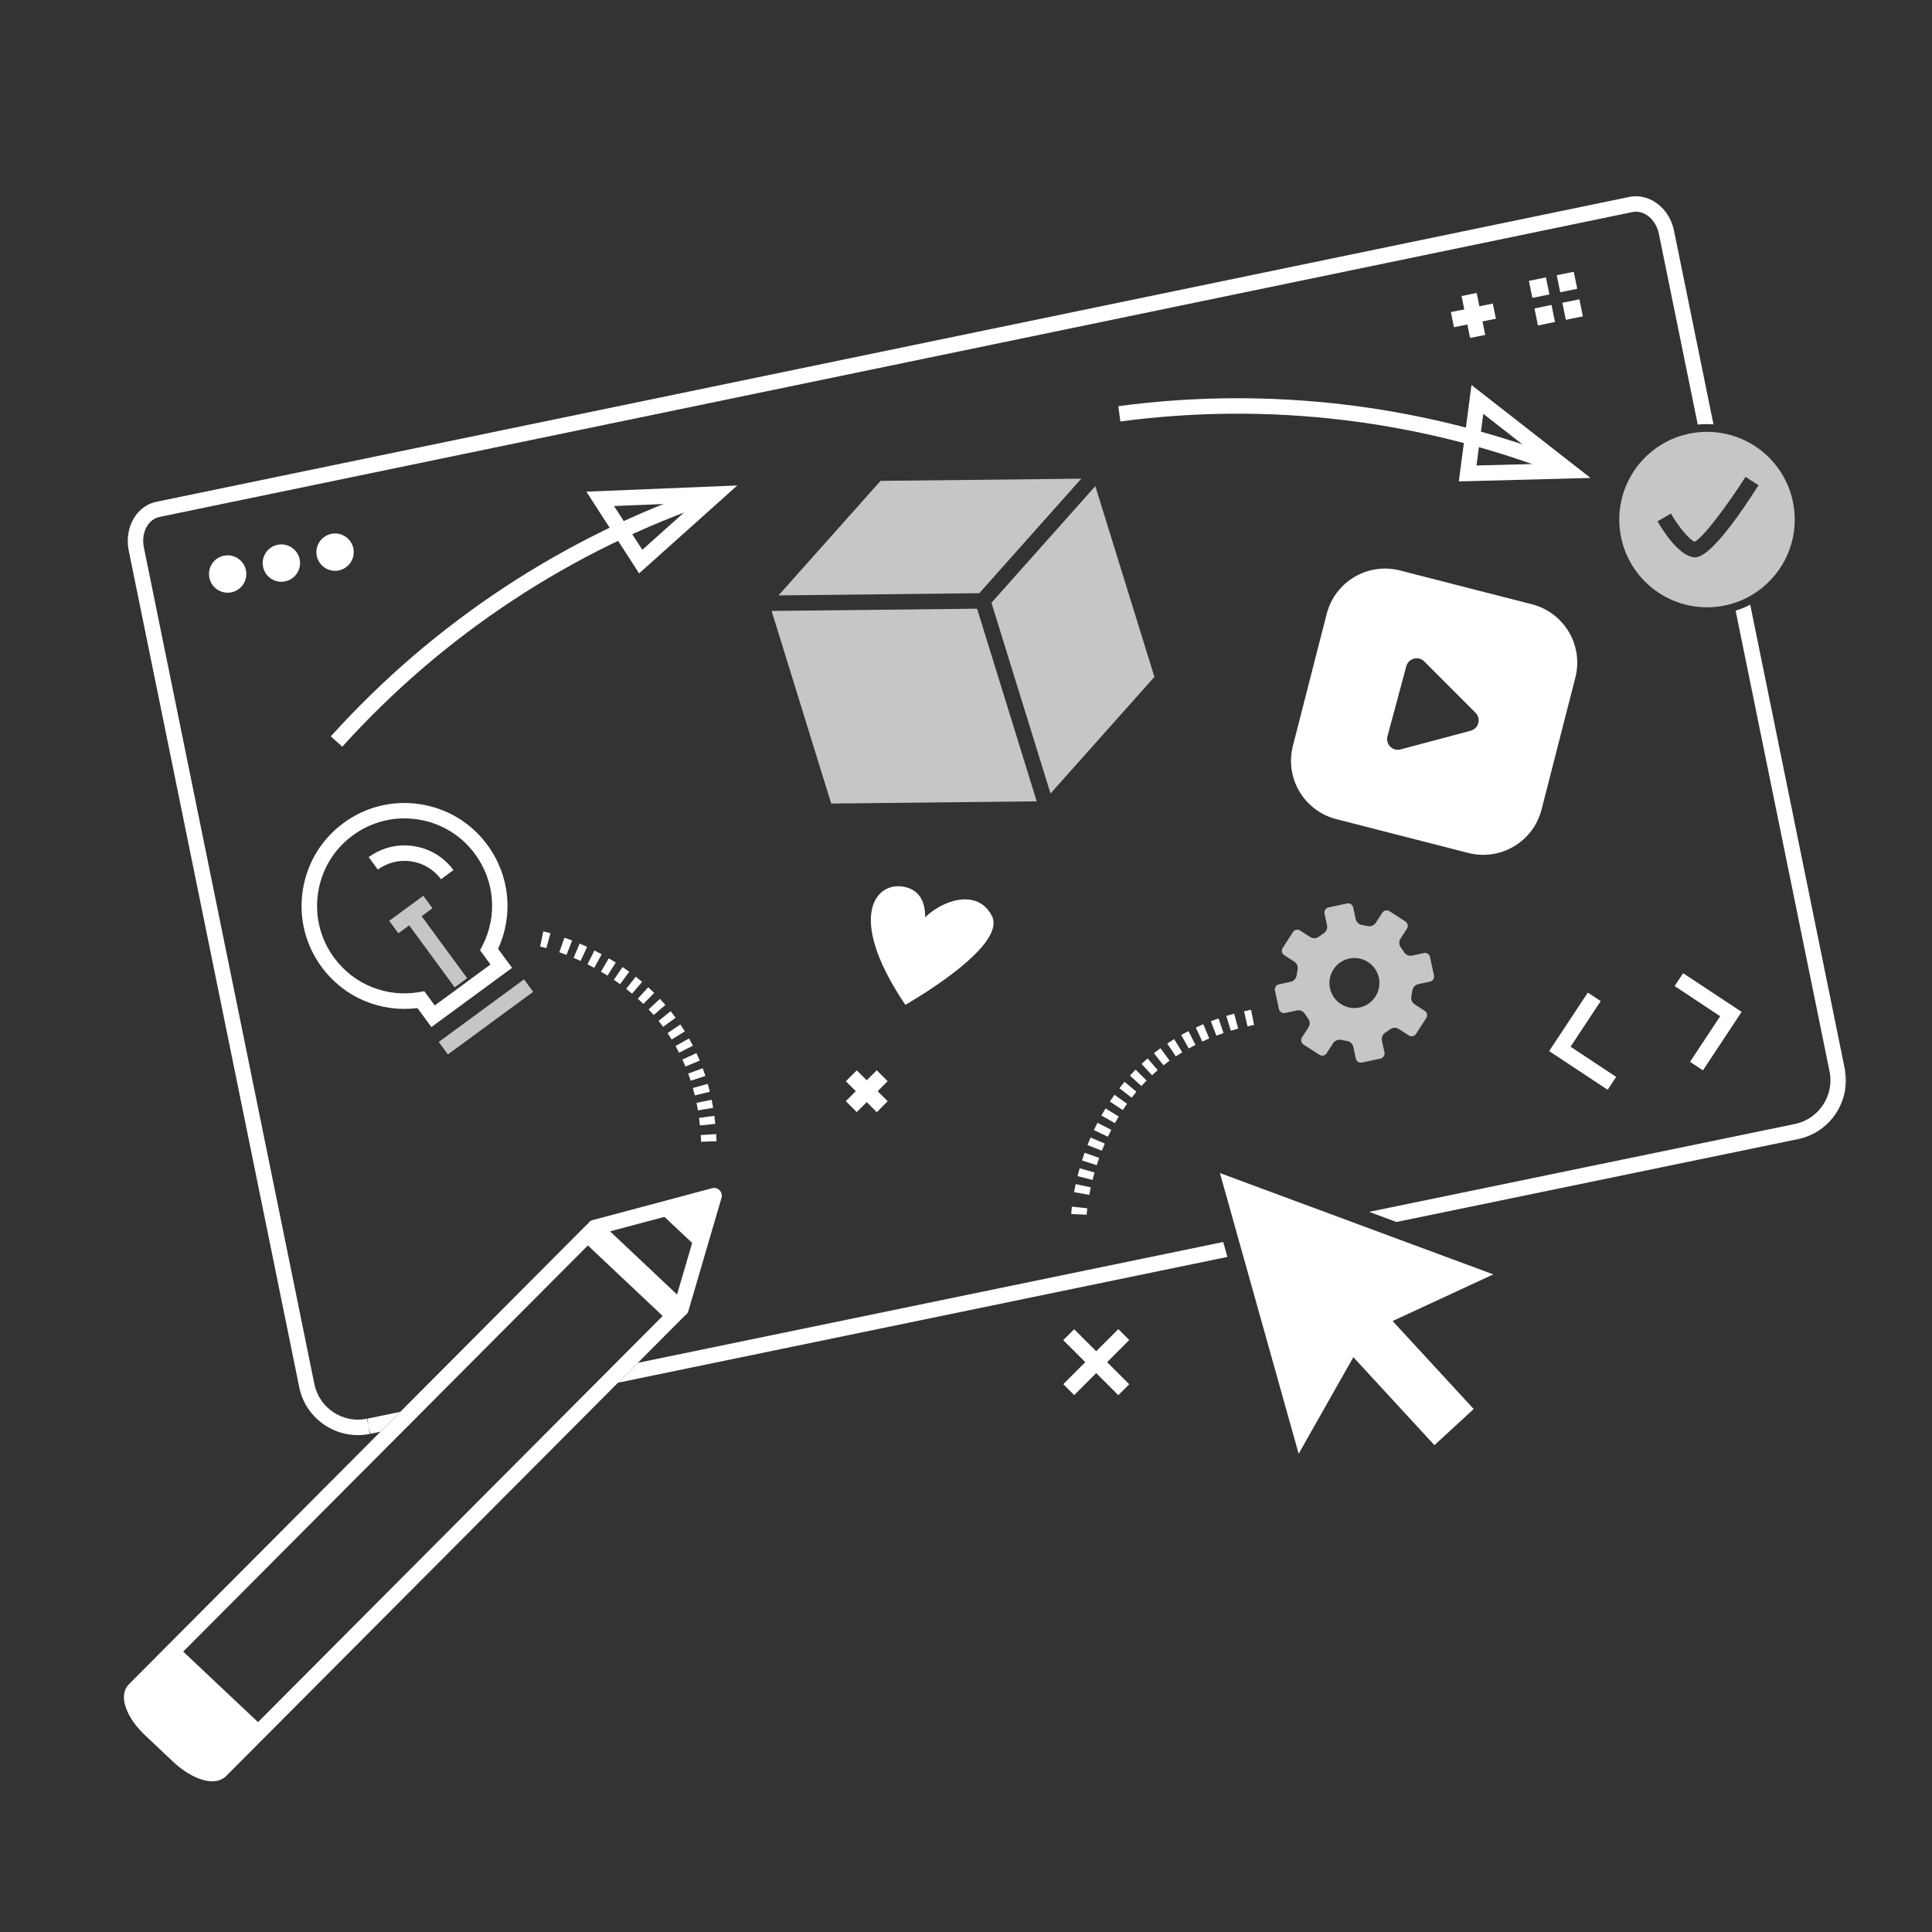<?xml version="1.0" encoding="UTF-8"?>
<svg id="Warstwa_1" data-name="Warstwa 1" xmlns="http://www.w3.org/2000/svg" viewBox="0 0 500 500">
  <rect x="0" y="0" width="500" height="500" fill="#333333" stroke="none"/>
  <defs>
    <style>
      .cls-1 {
        fill: #fff;
      }

      .cls-2 {
        fill: none;
      }

      .cls-3 {
        fill: #c6c6c6;
      }
    </style>
  </defs>
  <path class="cls-2" d="M477.41,276.52c.04.18.07.37.1.55V51H33.26v407.98h444.25v-176.87c-1.01,6.12-5.67,11.31-12.07,12.67h-.01l-104.03,21.47-7.07-2.62,110.28-22.76c6.15-1.32,10.13-7.39,8.88-13.56l-24.71-121.25c1.31-.41,2.57-.95,3.76-1.6l24.87,122.06ZM256.59,156h0s26.88-30.19,26.88-30.19l15.29,49.37-26.89,30.18-15.28-49.36ZM253.44,153.52l-51.96.57,26.4-29.64,51.95-.57-26.39,29.64ZM252.87,157.53l15.43,49.85-53.18.58-15.43-49.85,53.18-.58ZM159.95,357.84l5.11-5.14h.01l151.5-31.27,1.08,3.86-157.7,32.55Z"/>
  <path class="cls-1" d="M477.51,277.07v5.04c.27-1.63.29-3.33,0-5.04Z"/>
  <path class="cls-1" d="M443.45,109.83c-1.23-.1-2.58-.09-3.84.03-.08.01-.15.01-.23.03l-10.07-49.4c-.76-3.7-3.81-6.22-6.81-5.61L41.3,133.78c-3,.61-4.83,4.12-4.08,7.83l44.14,216.58c1.26,6.22,7.36,10.25,13.57,8.99l.53,1.93-.41-1.96,8.53-1.76-5.12,5.14-2.6.54-.53-1.93.39,1.96c-1.04.21-2.08.31-3.12.31-3.01,0-5.96-.88-8.53-2.58-3.45-2.29-5.81-5.78-6.63-9.84l-44.14-216.58c-.02-.08-.03-.16-.04-.24-.27-1.48-.26-2.94,0-4.31.71-3.99,3.45-7.23,7.24-8L421.5,51l.19-.04c1.2-.24,2.41-.22,3.56.04,3.8.84,7.06,4.19,7.98,8.69l10.22,50.14Z"/>
  <polygon class="cls-1" points="317.65 325.29 159.95 357.84 165.06 352.7 165.07 352.7 316.57 321.43 317.65 325.29"/>
  <path class="cls-1" d="M477.51,277.07v5.04c-1.01,6.12-5.67,11.31-12.07,12.67h-.01l-104.03,21.47-7.07-2.62,110.28-22.76c6.15-1.32,10.13-7.39,8.88-13.56l-24.31-119.28c.07-.02.13-.04.2-.06,1.22-.38,2.43-.87,3.58-1.47l24.45,120.02c.04.18.07.37.1.55Z"/>
  <path id="Path_1160" data-name="Path 1160" class="cls-1" d="M63.65,147.59c.53,2.62-1.15,5.17-3.77,5.7-2.62.53-5.17-1.15-5.7-3.77-.53-2.61,1.15-5.17,3.77-5.7,2.61-.54,5.17,1.15,5.7,3.76,0,0,0,0,0,0h0Z"/>
  <path id="Path_1161" data-name="Path 1161" class="cls-1" d="M77.55,144.76c.53,2.62-1.15,5.17-3.77,5.7s-5.17-1.15-5.7-3.77c-.53-2.61,1.15-5.17,3.77-5.7,2.61-.53,5.17,1.15,5.7,3.77,0,0,0,0,0,0h0Z"/>
  <path id="Path_1162" data-name="Path 1162" class="cls-1" d="M91.45,141.93c.53,2.61-1.16,5.17-3.77,5.7-2.61.53-5.17-1.16-5.7-3.77-.53-2.61,1.15-5.16,3.77-5.7,2.61-.54,5.17,1.15,5.7,3.76,0,0,0,0,0,0h0Z"/>
  <polygon class="cls-1" points="416.05 282.03 400.92 272.02 410.93 256.88 414.26 259.08 406.46 270.89 418.26 278.7 416.05 282.03"/>
  <polygon class="cls-1" points="440.72 277.01 437.38 274.8 445.18 263 433.39 255.19 435.59 251.86 450.73 261.87 440.72 277.01"/>
  <rect class="cls-1" x="379.31" y="76.09" width="4" height="11.08" transform="translate(-8.62 77.74) rotate(-11.51)"/>
  <rect class="cls-1" x="375.77" y="79.63" width="11.08" height="4" transform="translate(-8.62 77.79) rotate(-11.52)"/>
  <rect id="Rectangle_195" data-name="Rectangle 195" class="cls-1" x="396.08" y="72.19" width="4.5" height="4.5" transform="translate(-6.84 81.05) rotate(-11.52)"/>
  <rect id="Rectangle_196" data-name="Rectangle 196" class="cls-1" x="397.53" y="79.33" width="4.5" height="4.5" transform="translate(-8.24 81.48) rotate(-11.52)"/>
  <rect id="Rectangle_197" data-name="Rectangle 197" class="cls-1" x="403.28" y="70.73" width="4.5" height="4.5" transform="translate(-6.4 82.46) rotate(-11.52)"/>
  <rect id="Rectangle_198" data-name="Rectangle 198" class="cls-1" x="404.74" y="77.87" width="4.5" height="4.5" transform="translate(-7.8 82.89) rotate(-11.52)"/>
  <rect class="cls-1" x="218.66" y="280.39" width="11.31" height="4" transform="translate(-133.98 241.33) rotate(-45)"/>
  <rect class="cls-1" x="222.32" y="276.74" width="4" height="11.31" transform="translate(-133.98 241.35) rotate(-45)"/>
  <rect class="cls-1" x="273.63" y="350.51" width="20.15" height="4" transform="translate(-166.16 303.86) rotate(-45)"/>
  <rect class="cls-1" x="281.71" y="342.43" width="4" height="20.15" transform="translate(-166.17 303.89) rotate(-45)"/>
  <path id="Path_1165" data-name="Path 1165" class="cls-3" d="M368.5,246.65l-3.1.67c-.78.14-1.57-.21-2-.87l-.88-1.28c-.46-.64-.51-1.49-.12-2.17l1.72-2.67c.4-.62.22-1.45-.4-1.85l-4.13-2.67c-.62-.4-1.45-.22-1.85.4l-1.72,2.67c-.46.64-1.25.95-2.02.79l-1.52-.28c-.78-.12-1.41-.69-1.61-1.45l-.67-3.1c-.16-.72-.87-1.18-1.6-1.03l-4.8,1.04c-.72.17-1.17.87-1.02,1.59l.67,3.1c.13.78-.21,1.56-.87,1.99l-1.28.89c-.63.47-1.48.51-2.16.11l-2.67-1.72c-.62-.39-1.44-.21-1.85.4l-2.66,4.14c-.39.62-.22,1.44.4,1.85l2.67,1.72c.64.46.95,1.25.8,2.02l-.28,1.52c-.12.78-.69,1.41-1.46,1.61l-3.11.67c-.72.16-1.18.87-1.03,1.59l1.04,4.8c.16.72.87,1.18,1.59,1.03l3.11-.67c.78-.13,1.56.21,1.99.87l.88,1.28c.46.64.51,1.49.11,2.17l-1.72,2.67c-.39.62-.22,1.45.4,1.85l4.13,2.66c.62.4,1.45.22,1.85-.4l1.72-2.67c.46-.64,1.25-.95,2.02-.8l1.53.28c.78.12,1.42.69,1.62,1.46l.67,3.1c.15.72.86,1.18,1.58,1.03l4.8-1.04c.72-.16,1.18-.87,1.03-1.6l-.67-3.1c-.13-.78.21-1.56.87-2l1.27-.88c.64-.46,1.49-.51,2.17-.11l2.67,1.72c.62.4,1.45.22,1.85-.4l2.66-4.13c.4-.62.22-1.45-.4-1.85l-2.67-1.72c-.64-.46-.95-1.25-.79-2.03l.27-1.53c.12-.78.7-1.42,1.46-1.61l3.1-.67c.72-.16,1.18-.87,1.03-1.59l-1.04-4.8c-.16-.72-.87-1.18-1.59-1.03h0ZM351.9,260.73c-3.49.76-6.94-1.46-7.7-4.95-.76-3.49,1.46-6.94,4.95-7.7s6.94,1.46,7.7,4.95h0c.75,3.5-1.46,6.94-4.95,7.7h0Z"/>
  <path class="cls-1" d="M281.24,314.36l-4-.17s.03-.69.16-1.91l3.98.43c-.11,1.02-.14,1.61-.14,1.65Z"/>
  <path class="cls-1" d="M281.91,309.24l-3.94-.72c.12-.65.25-1.34.41-2.07l3.91.84c-.15.69-.28,1.34-.39,1.95ZM282.75,305.36l-3.88-.97c.16-.66.35-1.34.54-2.04l3.85,1.09c-.19.66-.36,1.3-.51,1.92ZM283.83,301.54l-3.81-1.21c.21-.65.43-1.32.67-2l3.77,1.34c-.23.64-.44,1.27-.63,1.88ZM285.16,297.8l-3.72-1.46c.25-.64.52-1.3.8-1.96l3.67,1.58c-.27.62-.52,1.23-.75,1.83ZM286.72,294.17l-3.62-1.7c.3-.63.61-1.26.93-1.9l3.56,1.83c-.31.6-.6,1.19-.87,1.78ZM288.53,290.65l-3.49-1.95c.34-.61.7-1.22,1.07-1.83l3.42,2.08c-.34.57-.67,1.14-.99,1.7ZM290.57,287.28l-3.34-2.2c.38-.58.79-1.17,1.2-1.75l3.25,2.33c-.39.54-.76,1.08-1.11,1.62ZM292.86,284.07l-3.16-2.45c.43-.55.87-1.1,1.33-1.65l3.07,2.57c-.42.51-.84,1.02-1.24,1.53ZM295.39,281.06l-2.96-2.69c.47-.52.96-1.03,1.46-1.54l2.85,2.81c-.46.47-.91.95-1.35,1.43ZM298.15,278.26l-2.73-2.92c.51-.48,1.04-.95,1.58-1.42l2.61,3.03c-.5.43-.99.87-1.46,1.31ZM301.12,275.7l-2.48-3.14c.55-.44,1.11-.86,1.69-1.29l2.35,3.23c-.53.39-1.05.79-1.56,1.19ZM304.3,273.39l-2.22-3.32c.58-.39,1.18-.77,1.79-1.15l2.09,3.41c-.56.34-1.12.7-1.65,1.06ZM307.65,271.34l-1.95-3.49c.61-.34,1.23-.67,1.87-1l1.82,3.56c-.59.3-1.17.61-1.74.93ZM311.15,269.55l-1.68-3.63c.63-.29,1.28-.58,1.94-.86l1.55,3.69c-.61.26-1.21.52-1.8.8ZM314.79,268.02l-1.42-3.74c.65-.25,1.31-.48,1.99-.71l1.29,3.79c-.63.21-1.25.44-1.86.67ZM318.53,266.75l-1.16-3.83c.67-.2,1.34-.39,2.03-.58l1.04,3.86c-.65.17-1.28.35-1.9.54Z"/>
  <path class="cls-1" d="M322.85,265.61l-.89-3.9c.59-.13,1.2-.26,1.81-.38l.78,3.92c-.57.11-1.14.23-1.7.36Z"/>
  <path class="cls-1" d="M141.39,245.37c-.99-.27-1.56-.4-1.6-.4l.81-3.92s.67.14,1.86.47l-1.07,3.85Z"/>
  <path class="cls-1" d="M181.15,291.28c-.07-.67-.15-1.32-.24-1.97l3.96-.54c.09.69.18,1.39.25,2.09l-3.98.41ZM180.62,287.36c-.11-.66-.23-1.31-.37-1.94l3.92-.8c.14.68.27,1.37.39,2.08l-3.94.67ZM179.82,283.49c-.16-.64-.32-1.28-.5-1.91l3.85-1.09c.19.67.37,1.35.54,2.05l-3.89.95ZM178.75,279.7c-.2-.63-.42-1.25-.64-1.86l3.75-1.38c.24.66.47,1.33.69,2l-3.8,1.23ZM177.39,276.01c-.25-.61-.51-1.21-.78-1.8l3.63-1.67c.29.64.58,1.29.85,1.95l-3.7,1.52ZM175.75,272.44c-.3-.59-.61-1.16-.92-1.73l3.49-1.96c.34.61.68,1.24,1,1.88l-3.57,1.81ZM173.83,269.02c-.35-.56-.7-1.11-1.06-1.65l3.31-2.24c.39.58.78,1.18,1.15,1.79l-3.41,2.1ZM171.64,265.76c-.39-.53-.79-1.05-1.2-1.56l3.12-2.5c.44.55.87,1.11,1.29,1.68l-3.22,2.37ZM169.18,262.69c-.43-.5-.87-.99-1.32-1.46l2.92-2.73c.48.51.95,1.04,1.42,1.57l-3.02,2.62ZM166.49,259.82c-.47-.47-.95-.92-1.43-1.36l2.7-2.95c.52.47,1.03.96,1.54,1.46l-2.81,2.85ZM163.58,257.16c-.51-.43-1.02-.85-1.53-1.25l2.48-3.14c.55.43,1.09.88,1.64,1.34l-2.59,3.05ZM160.48,254.71c-.54-.4-1.08-.78-1.61-1.14l2.25-3.3c.57.39,1.15.8,1.73,1.22l-2.37,3.22ZM157.22,252.49c-.57-.36-1.13-.7-1.69-1.03l2.03-3.45c.6.35,1.2.72,1.8,1.1l-2.14,3.38ZM153.8,250.48c-.59-.32-1.18-.63-1.76-.92l1.8-3.57c.61.31,1.24.64,1.87.98l-1.92,3.51ZM150.26,248.69c-.62-.29-1.23-.56-1.81-.81l1.57-3.68c.62.27,1.27.55,1.93.86l-1.69,3.63ZM146.61,247.13c-.65-.26-1.28-.49-1.86-.69l1.33-3.77c.62.22,1.29.46,1.99.74l-1.46,3.73Z"/>
  <path class="cls-1" d="M181.45,295.5c-.02-.59-.05-1.17-.09-1.74l3.99-.26c.04.61.07,1.22.09,1.84l-4,.15Z"/>
  <path class="cls-3" d="M464.47,134.46c0-11.83-9.05-21.55-20.61-22.6-.69-.07-1.38-.1-2.09-.1-.67,0-1.34.03-1.99.09-11.61,1.01-20.71,10.75-20.71,22.61,0,12.54,10.17,22.71,22.71,22.71,2.44,0,4.8-.39,7-1.11,1.31-.41,2.57-.95,3.76-1.6,7.11-3.84,11.94-11.35,11.94-20h-.01ZM438.64,144.24c-.21,0-.38-.03-.51-.05-3.95-.66-8.01-7.27-9.16-9.29l3.47-1.98c1.79,3.13,4.67,6.75,6.15,7.27,2.09-.96,8.39-9.31,13.14-16.77l3.38,2.15c-10.89,17.11-14.88,18.67-16.46,18.67Z"/>
  <path class="cls-1" d="M177.21,340.45l-25.1-23.65-.06-.06-48.46,48.65h-.01l-5.12,5.14-65.03,65.28c-.06.06-.12.12-.17.19-.79.85-1.2,1.99-1.19,3.31.01,1.28.43,2.74,1.19,4.23.09.18.18.35.28.53.93,1.67,2.27,3.38,3.92,4.94l7.42,7c1.2,1.13,2.54,2.15,3.91,2.97,2.09,1.25,4.24,2.02,6.14,2.02,1.38,0,2.62-.41,3.58-1.35l.67-.67,100.76-101.14h.01l5.11-5.14h.01l12.17-12.22-.03-.03ZM66.78,445.68l-11.08,11.12c-.59.58-4.15-.01-8.07-3.7l-7.43-7c-2.82-2.67-4.12-5.4-4.13-6.82,0-.29.05-.51.17-.63l11.18-11.22,58.14-58.36h.01l5.12-5.15,41.45-41.6,19.36,18.25-13.55,13.6-5.12,5.14-86.05,86.37Z"/>
  <path id="Path_1175" data-name="Path 1175" class="cls-1" d="M68.3,447.12l-22.28-21-11.21,11.12c-1.89,1.83-.09,6.45,4.01,10.31l7.43,7c4.1,3.87,8.95,5.52,10.84,3.69l11.21-11.12Z"/>
  <path class="cls-1" d="M176.23,340.72c-.5,0-1-.19-1.37-.54l-22.32-21.04c-.53-.5-.75-1.24-.57-1.95.18-.7.72-1.26,1.42-1.44l30.9-8.24c.7-.19,1.44.02,1.95.54.5.52.69,1.27.49,1.96l-8.58,29.28c-.2.67-.72,1.19-1.4,1.37-.17.05-.35.07-.52.07ZM157.89,318.68l17.33,16.34,6.66-22.74-23.99,6.4Z"/>
  <path id="Path_1177" data-name="Path 1177" class="cls-1" d="M180.77,323.21l4.03-13.76-14.54,3.88,10.51,9.88Z"/>
  <path class="cls-1" d="M111.65,265.81l-3.62-4.93c-9.61,1.23-19.02-2.77-24.8-10.64-4.22-5.73-5.95-12.76-4.88-19.79,1.07-7.03,4.81-13.23,10.54-17.45,5.73-4.22,12.77-5.95,19.79-4.88,7.04,1.07,13.23,4.81,17.45,10.54,5.8,7.88,6.82,18.07,2.77,26.89l3.62,4.93-20.88,15.33ZM109.81,256.53l2.7,3.68,14.43-10.6-2.7-3.68.57-1.1c3.98-7.7,3.26-16.83-1.88-23.81-3.58-4.87-8.85-8.05-14.83-8.96-5.98-.91-11.95.57-16.82,4.15s-8.05,8.85-8.96,14.83.57,11.95,4.15,16.82h0c5.12,6.97,13.6,10.37,22.13,8.88l1.22-.21Z"/>
  <rect class="cls-3" x="112.08" y="261.16" width="27.38" height="4" transform="translate(-131.34 125.45) rotate(-36.28)"/>
  <rect class="cls-3" x="110.81" y="234.55" width="4" height="21.9" transform="translate(-123.43 114.4) rotate(-36.29)"/>
  <rect class="cls-3" x="100.85" y="234.68" width="10.95" height="4" transform="translate(-119.46 108.84) rotate(-36.29)"/>
  <path class="cls-1" d="M114.13,227.55c-3.82-5.19-11.15-6.31-16.34-2.5l-2.37-3.22c6.97-5.12,16.81-3.62,21.93,3.35l-3.22,2.37Z"/>
  <polygon class="cls-1" points="360.41 341.88 381.39 364.65 371.23 374.01 350.25 351.24 336.09 376.23 321.58 324.48 320.49 320.62 315.72 303.59 346.94 315.16 354.01 317.78 386.47 329.81 360.41 341.88"/>
  <path class="cls-1" d="M88.59,193.25l-2.97-2.68c26.56-29.48,60.46-51.81,98.04-64.57l1.29,3.79c-36.93,12.54-70.25,34.49-96.36,63.46Z"/>
  <path class="cls-1" d="M165.4,148.39l-13.65-21.15,39.06-1.6-25.41,22.75ZM158.91,130.96l7.32,11.33,13.62-12.19-20.93.86Z"/>
  <path class="cls-1" d="M404.47,123.07c-36.27-14.34-75.87-19.17-114.52-13.99l-.53-3.96c39.33-5.28,79.62-.36,116.53,14.23l-1.47,3.72Z"/>
  <path class="cls-1" d="M377.54,124.6l3.28-24.96,30.81,24.05-34.09.9ZM383.87,107.1l-1.75,13.37,18.27-.48-16.51-12.89Z"/>
  <path id="Path_1192" data-name="Path 1192" class="cls-1" d="M234.31,260.04s26.46-14.94,22.4-22.98c-5.06-10.01-20.86-.45-21.01,7.25-.15,7.7,9.01-11.53-.87-14.59-7.71-2.38-16.47,6.75-.53,30.32h0Z"/>
  <path class="cls-1" d="M396.47,156.39l-34.15-8.75c-8.34-2.14-16.83,2.89-18.97,11.23l-8.75,34.15s0,0,0,0c-2.14,8.34,2.89,16.83,11.23,18.97l34.15,8.75h0s0,0,0,0c8.34,2.14,16.83-2.89,18.97-11.23l8.75-34.15s0,0,0,0c2.14-8.34-2.89-16.84-11.23-18.97ZM381.86,188.39c-.34.34-.77.59-1.24.72l-9.08,2.42-9.08,2.42c-1.48.39-3-.48-3.39-1.96-.13-.47-.12-.96,0-1.43l2.44-9.08,2.44-9.07c.4-1.48,1.92-2.35,3.4-1.96.47.13.9.37,1.24.72l6.64,6.65,6.64,6.65c1.08,1.08,1.08,2.84,0,3.92Z"/>
  <polygon class="cls-3" points="279.83 123.88 253.44 153.52 201.48 154.09 227.88 124.45 279.83 123.88"/>
  <polygon class="cls-3" points="298.76 175.18 271.87 205.36 256.59 156 256.59 155.99 283.47 125.81 298.76 175.18"/>
  <polygon class="cls-3" points="268.3 207.38 215.12 207.96 199.69 158.11 252.87 157.53 268.3 207.38"/>
</svg>